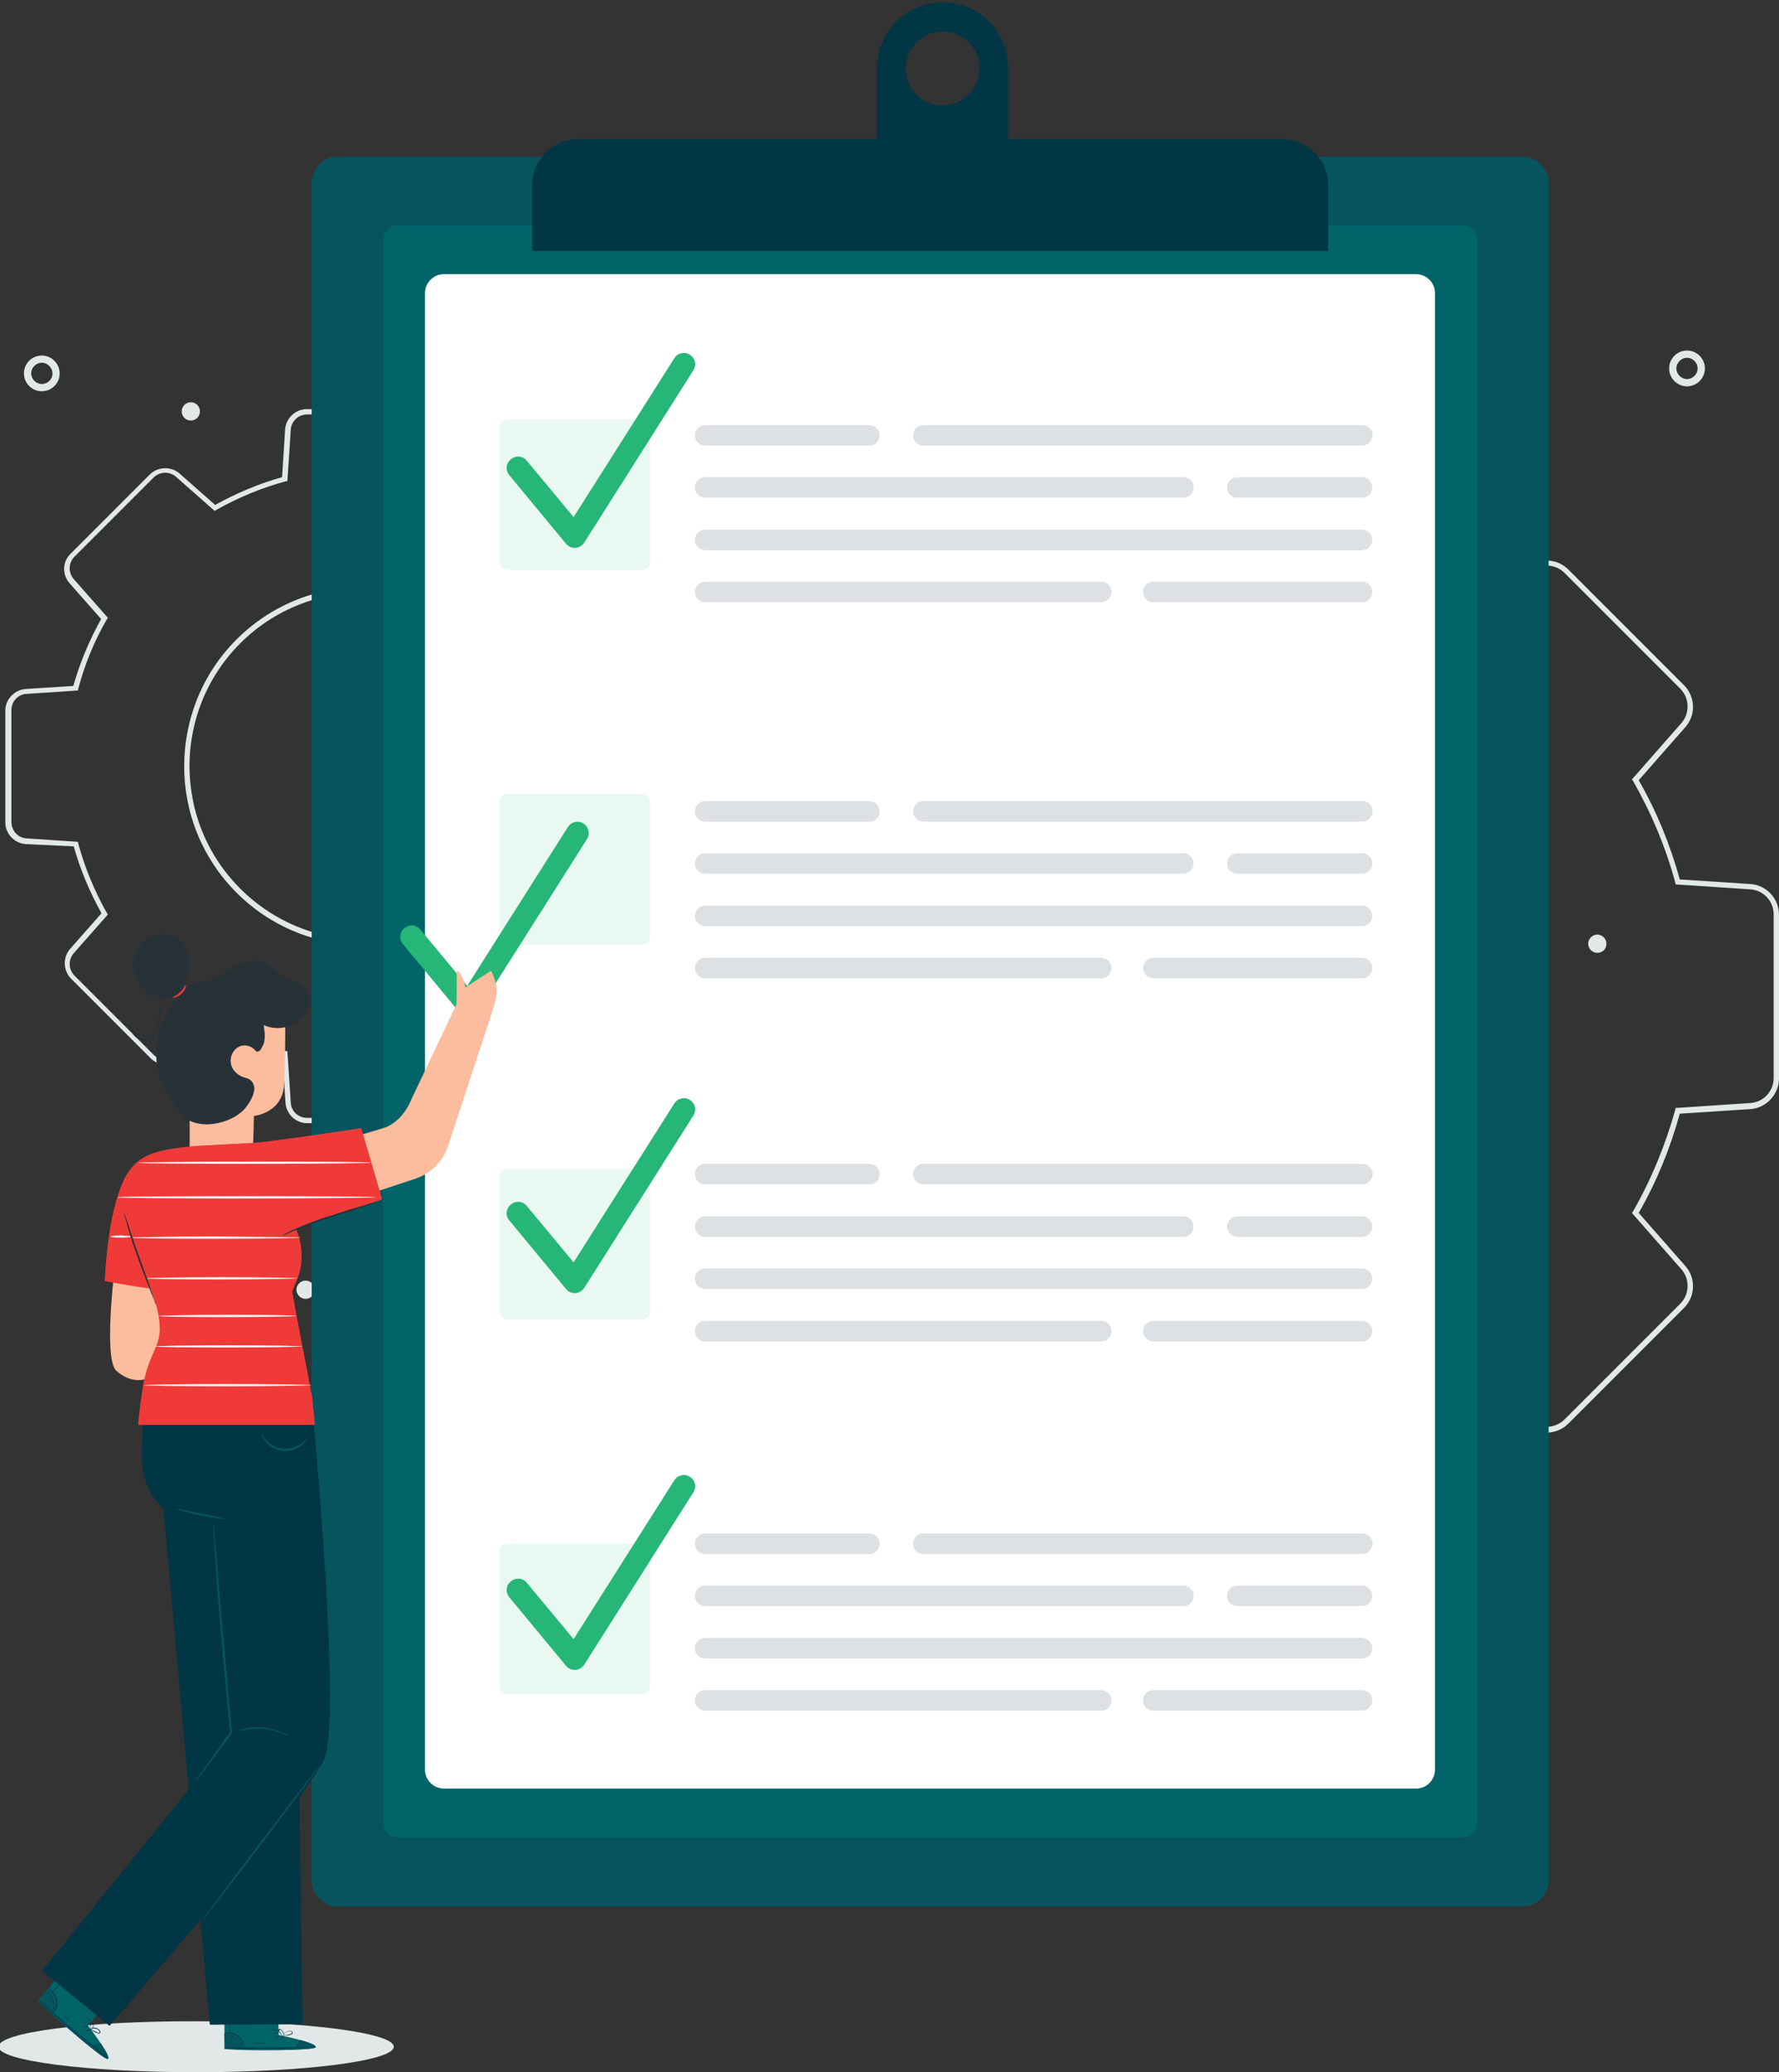 <?xml version="1.0" encoding="utf-8"?>
<!-- Generator: Adobe Illustrator 24.0.2, SVG Export Plug-In . SVG Version: 6.00 Build 0)  -->
<svg version="1.1" id="Layer_1" xmlns="http://www.w3.org/2000/svg" xmlns:xlink="http://www.w3.org/1999/xlink" x="0px" y="0px"
	 viewBox="0 0 468 545" style="enable-background:new 0 0 468 545;" xml:space="preserve">
<rect x="0" y="0" width="468" height="545" fill="#333333" stroke="none"/>
<style type="text/css">
	.st0{fill:#E2E7E8;}
	.st1{fill:#06545D;}
	.st2{fill:#006469;}
	.st3{fill:#FFFFFF;}
	.st4{fill:#013644;}
	.st5{opacity:0.3;}
	.st6{fill:#8D9CA0;}
	.st7{opacity:0.1;fill:#26B677;}
	.st8{fill:#26B677;}
	.st9{fill:#FBBD9D;}
	.st10{fill:#263238;}
	.st11{fill:#EF3A38;}
	.st12{fill:#E7515B;}
	.st13{fill:#455B64;}
	.st14{fill:#FAFBFB;}
</style>
<g>
	<g>
		<path class="st0" d="M-0.4,538.3c0,3.7,23.3,6.7,52,6.7c28.7,0,52-3,52-6.7c0-3.7-23.3-6.7-52-6.7C22.8,531.5-0.4,534.5-0.4,538.3
			z"/>
	</g>
	<g>
		<g>
			<g>
				<path class="st0" d="M360.3,132.3l1.2,18.6c9.1,2.5,17.9,6.1,26.1,10.8l14-12.3c3.2-2.8,8-2.6,11,0.4l30.4,30.4
					c3,3,3.2,7.8,0.4,11l-12.3,14c4.7,8.2,8.3,17,10.8,26.1l18.6,1.2c4.2,0.3,7.5,3.8,7.5,8.1v43c0,4.2-3.3,7.8-7.5,8.1l-18.6,1.2
					c-2.5,9.1-6.1,17.9-10.8,26.1l12.3,14c2.8,3.2,2.6,8-0.4,11l-30.4,30.4c-3,3-7.8,3.2-11,0.4l-14-12.3c-8.2,4.7-17,8.3-26.1,10.8
					l-1.2,18.6c-0.3,4.2-3.8,7.5-8.1,7.5h-43c-4.2,0-7.8-3.3-8.1-7.5l-1.2-18.6c-9.1-2.5-17.9-6.1-26.1-10.8l-14,12.3
					c-3.2,2.8-8,2.6-11-0.4L218.4,344c-3-3-3.2-7.8-0.4-11l12.3-14c-4.7-8.2-8.3-17-10.8-26.1l-18.6-1.2c-4.2-0.3-7.5-3.8-7.5-8.1
					v-43c0-4.2,3.3-7.8,7.5-8.1l18.6-1.2c2.5-9.1,6.1-17.9,10.8-26.1l-12.3-14c-2.8-3.2-2.6-8,0.4-11l30.4-30.4c3-3,7.8-3.2,11-0.4
					l14,12.3c8.2-4.7,17-8.3,26.1-10.8l1.2-18.6c0.3-4.2,3.8-7.5,8.1-7.5h43C356.5,124.7,360.1,128,360.3,132.3z M258.9,150.4
					c-2.6-2.3-6.6-2.2-9.1,0.3l-30.4,30.4c-2.5,2.5-2.6,6.5-0.3,9.1l13,14.8l-0.3,0.4c-4.8,8.4-8.5,17.4-11.1,26.7l-0.1,0.5
					l-19.6,1.3c-3.5,0.2-6.2,3.1-6.2,6.6v43c0,3.5,2.7,6.4,6.2,6.6l19.6,1.3l0.1,0.5c2.5,9.3,6.2,18.3,11.1,26.7l0.3,0.4l-13,14.8
					c-2.3,2.6-2.2,6.6,0.3,9.1l30.4,30.4c2.5,2.5,6.5,2.6,9.1,0.3l14.8-13l0.4,0.3c8.4,4.8,17.4,8.5,26.7,11.1l0.5,0.1l1.3,19.6
					c0.2,3.5,3.1,6.2,6.6,6.2h43c3.5,0,6.4-2.7,6.6-6.2l1.3-19.6l0.5-0.1c9.3-2.5,18.3-6.3,26.7-11.1l0.4-0.3l14.8,13
					c2.6,2.3,6.6,2.2,9.1-0.3l30.4-30.4c2.5-2.5,2.6-6.5,0.3-9.1l-13-14.8l0.3-0.4c4.8-8.4,8.5-17.4,11.1-26.7l0.1-0.5l19.6-1.3
					c3.5-0.2,6.2-3.1,6.2-6.6v-43c0-3.5-2.7-6.4-6.2-6.6l-19.6-1.3l-0.1-0.5c-2.5-9.3-6.3-18.3-11.1-26.7l-0.3-0.4l13-14.8
					c2.3-2.6,2.2-6.6-0.3-9.1l-30.4-30.4c-2.5-2.5-6.5-2.6-9.1-0.3l-14.8,13l-0.4-0.3c-8.4-4.8-17.4-8.5-26.7-11.1l-0.5-0.1
					l-1.3-19.6c-0.2-3.5-3.1-6.2-6.6-6.2h-43c-3.5,0-6.4,2.7-6.6,6.2l-1.3,19.6l-0.5,0.1c-9.3,2.5-18.3,6.2-26.7,11.1l-0.4,0.3
					L258.9,150.4z M337.7,193.9c32.3,3.2,58,29,61.2,61.2c2,20.7-5.1,40.9-19.7,55.5c-14.6,14.6-34.8,21.8-55.5,19.7
					c-32.3-3.2-58-29-61.2-61.2c-2-20.7,5.1-40.9,19.7-55.5c13-13,30.4-20.1,48.6-20.1C333.1,193.5,335.4,193.6,337.7,193.9z
					 M283.3,214.6c-14.3,14.3-21.3,34.1-19.3,54.4c3.1,31.6,28.4,56.8,60,60c20.2,2,40.1-5,54.4-19.3c14.3-14.3,21.3-34.1,19.3-54.4
					c-3.1-31.6-28.4-56.8-60-60l0.1-0.7l-0.1,0.7C317.4,193.3,297.5,200.3,283.3,214.6z"/>
			</g>
			<g>
				<path class="st0" d="M115.9,112.8l0.8,12.5c6.1,1.7,12,4.2,17.6,7.3l9.4-8.3c2.3-2,5.7-1.9,7.8,0.3l20.8,20.8
					c2.1,2.1,2.2,5.6,0.3,7.8l-8.3,9.4c3.1,5.6,5.6,11.5,7.3,17.6l12.5,0.8c3,0.2,5.4,2.7,5.4,5.7v29.4c0,3-2.4,5.5-5.4,5.7
					l-12.5,0.8c-1.7,6.1-4.2,12-7.3,17.6l8.3,9.4c2,2.3,1.9,5.7-0.3,7.8l-20.8,20.8c-2.1,2.1-5.6,2.2-7.8,0.3l-9.4-8.3
					c-5.6,3.1-11.5,5.6-17.6,7.3l-0.8,12.5c-0.2,3-2.7,5.4-5.7,5.4H80.8c-3,0-5.5-2.4-5.7-5.4l-0.8-12.5c-6.1-1.7-12-4.2-17.6-7.3
					l-9.4,8.3c-2.3,2-5.7,1.9-7.8-0.3l-20.8-20.8c-2.1-2.1-2.2-5.6-0.3-7.8l8.3-9.4c-3.1-5.6-5.6-11.5-7.3-17.6L6.8,222
					c-3-0.2-5.4-2.7-5.4-5.7v-29.4c0-3,2.4-5.5,5.4-5.7l12.5-0.8c1.7-6.1,4.2-12,7.3-17.6l-8.3-9.4c-2-2.3-1.9-5.7,0.3-7.8
					l20.8-20.8c2.1-2.1,5.6-2.2,7.8-0.3l9.4,8.3c5.6-3.1,11.5-5.6,17.6-7.3l0.8-12.5c0.2-3,2.7-5.4,5.7-5.4h29.4
					C113.2,107.5,115.7,109.8,115.9,112.8z M46.3,125.4c-1.7-1.5-4.3-1.4-5.9,0.2l-20.8,20.8c-1.6,1.6-1.7,4.2-0.2,5.9l9,10.2
					l-0.3,0.4c-3.3,5.7-5.8,11.8-7.5,18.2l-0.1,0.5l-13.5,0.9c-2.3,0.1-4,2-4,4.3v29.4c0,2.3,1.8,4.2,4,4.3l13.5,0.9l0.1,0.5
					c1.7,6.3,4.3,12.5,7.5,18.2l0.3,0.4l-9,10.2c-1.5,1.7-1.4,4.3,0.2,5.9l20.8,20.8c1.6,1.6,4.2,1.7,5.9,0.2l10.2-9l0.4,0.3
					c5.7,3.3,11.8,5.8,18.2,7.5l0.5,0.1l0.9,13.5c0.1,2.3,2,4,4.3,4h29.4c2.3,0,4.2-1.8,4.3-4l0.9-13.5l0.5-0.1
					c6.3-1.7,12.5-4.3,18.2-7.5l0.4-0.3l10.2,9c1.7,1.5,4.3,1.4,5.9-0.2l20.8-20.8c1.6-1.6,1.7-4.2,0.2-5.9l-9-10.2l0.3-0.4
					c3.3-5.7,5.8-11.8,7.5-18.2l0.1-0.5l13.5-0.9c2.3-0.1,4-2,4-4.3v-29.4c0-2.3-1.8-4.2-4-4.3l-13.5-0.9l-0.1-0.5
					c-1.7-6.3-4.3-12.5-7.5-18.2l-0.3-0.4l9-10.2c1.5-1.7,1.4-4.3-0.2-5.9l-20.8-20.8c-1.6-1.6-4.2-1.7-5.9-0.2l-10.2,9l-0.4-0.3
					c-5.7-3.3-11.8-5.8-18.2-7.5l-0.5-0.1l-0.9-13.5c-0.1-2.3-2-4-4.3-4H80.8c-2.3,0-4.2,1.8-4.3,4l-0.9,13.5l-0.5,0.1
					c-6.3,1.7-12.5,4.3-18.2,7.5l-0.4,0.3L46.3,125.4z M100.3,154.7l-0.1,0.7L100.3,154.7c22.2,2.2,39.8,19.9,42,42
					c1.4,14.2-3.5,28.1-13.5,38.1c-10,10-23.9,15-38.1,13.5c-22.2-2.2-39.8-19.9-42-42c-1.4-14.2,3.5-28.1,13.5-38.1
					c8.9-8.9,20.8-13.8,33.3-13.8C97.1,154.5,98.7,154.6,100.3,154.7z M127.8,233.8c9.7-9.7,14.5-23.2,13.1-36.9
					c-2.1-21.5-19.3-38.6-40.8-40.8c-13.8-1.4-27.2,3.4-36.9,13.1c-9.7,9.7-14.5,23.2-13.1,36.9c2.1,21.5,19.3,38.6,40.8,40.8
					c1.5,0.2,3.1,0.2,4.6,0.2C107.6,247.2,119.1,242.4,127.8,233.8z"/>
			</g>
		</g>
		<g>
			<path class="st0" d="M448.5,96.9c0,2.6-2.1,4.7-4.7,4.7c-2.6,0-4.7-2.1-4.7-4.7c0-2.6,2.1-4.7,4.7-4.7
				C446.4,92.2,448.5,94.3,448.5,96.9z M446.6,96.9c0-1.5-1.3-2.8-2.8-2.8s-2.8,1.3-2.8,2.8s1.3,2.8,2.8,2.8S446.6,98.4,446.6,96.9z
				"/>
		</g>
		<g>
			<path class="st0" d="M394.5,339.2c0,2.6-2.1,4.7-4.7,4.7c-2.6,0-4.7-2.1-4.7-4.7c0-2.6,2.1-4.7,4.7-4.7
				C392.4,334.5,394.5,336.6,394.5,339.2z M392.6,339.2c0-1.5-1.3-2.8-2.8-2.8c-1.5,0-2.8,1.3-2.8,2.8s1.3,2.8,2.8,2.8
				C391.4,342,392.6,340.7,392.6,339.2z"/>
		</g>
		<g>
			<path class="st0" d="M422.6,248.2c0-1.3-1.1-2.4-2.4-2.4c-1.3,0-2.4,1.1-2.4,2.4s1.1,2.4,2.4,2.4
				C421.6,250.6,422.6,249.6,422.6,248.2z"/>
		</g>
		<g>
			<circle class="st0" cx="50.2" cy="108.2" r="2.4"/>
		</g>
		<g>
			<circle class="st0" cx="80.4" cy="339.2" r="2.4"/>
		</g>
		<g>
			<path class="st0" d="M406.5,88.4c0-1.3-1.1-2.4-2.4-2.4c-1.3,0-2.4,1.1-2.4,2.4s1.1,2.4,2.4,2.4
				C405.4,90.9,406.5,89.8,406.5,88.4z"/>
		</g>
		<g>
			<path class="st0" d="M146.9,298.6c0,2.6-2.1,4.7-4.7,4.7c-2.6,0-4.7-2.1-4.7-4.7s2.1-4.7,4.7-4.7
				C144.8,294,146.9,296,146.9,298.6z M145,298.6c0-1.5-1.3-2.8-2.8-2.8c-1.5,0-2.8,1.3-2.8,2.8s1.3,2.8,2.8,2.8
				C143.8,301.4,145,300.2,145,298.6z"/>
		</g>
		<g>
			<path class="st0" d="M15.7,98.2c0,2.6-2.1,4.7-4.7,4.7s-4.7-2.1-4.7-4.7s2.1-4.7,4.7-4.7S15.7,95.7,15.7,98.2z M13.8,98.2
				c0-1.5-1.3-2.8-2.8-2.8s-2.8,1.3-2.8,2.8S9.5,101,11,101S13.8,99.8,13.8,98.2z"/>
		</g>
		<g>
			<path class="st0" d="M58.6,339.2c0,2.6-2.1,4.7-4.7,4.7c-2.6,0-4.7-2.1-4.7-4.7c0-2.6,2.1-4.7,4.7-4.7
				C56.5,334.5,58.6,336.6,58.6,339.2z M56.8,339.2c0-1.5-1.3-2.8-2.8-2.8s-2.8,1.3-2.8,2.8s1.3,2.8,2.8,2.8S56.8,340.7,56.8,339.2z
				"/>
		</g>
	</g>
	<g>
		<g>
			<g>
				<path class="st1" d="M400.5,501.4H88.9c-3.8,0-6.9-3.1-6.9-6.9V48.1c0-3.8,3.1-6.9,6.9-6.9h311.6c3.8,0,6.9,3.1,6.9,6.9v446.4
					C407.5,498.3,404.3,501.4,400.5,501.4z"/>
				<path id="XMLID_377_" class="st2" d="M384.6,483.3H104.8c-2.2,0-4-1.8-4-4V63.2c0-2.2,1.8-4,4-4h279.8c2.2,0,4,1.8,4,4v416.1
					C388.6,481.5,386.8,483.3,384.6,483.3z"/>
				<path class="st3" d="M372.6,470.4H116.8c-2.7,0-5-2.2-5-5V77.1c0-2.7,2.2-5,5-5h255.7c2.7,0,5,2.2,5,5v388.3
					C377.5,468.1,375.3,470.4,372.6,470.4z"/>
				<g>
					<g>
						<path id="XMLID_384_" class="st4" d="M248,0.6c-9.5,0-17.3,7.7-17.3,17.3V40h34.5c0,0,0-17.6,0-22.1
							C265.2,8.3,257.5,0.6,248,0.6z M248,27.7c-5.4,0-9.7-4.3-9.7-9.7s4.3-9.7,9.7-9.7c5.4,0,9.7,4.3,9.7,9.7S253.3,27.7,248,27.7z
							"/>
					</g>
					<path id="XMLID_376_" class="st4" d="M349.4,48.7V66H140V48.7c0-6.7,5.4-12.1,12.1-12.1h185.1C344,36.6,349.4,42,349.4,48.7z"
						/>
				</g>
				<g>
					<g class="st5">
						<g id="XMLID_367_">
							<g id="XMLID_374_">
								<path class="st6" d="M228.7,117.2h-43.2c-1.5,0-2.7-1.2-2.7-2.7c0-1.5,1.2-2.7,2.7-2.7h43.2c1.5,0,2.7,1.2,2.7,2.7
									C231.4,116,230.2,117.2,228.7,117.2z"/>
							</g>
							<g id="XMLID_373_">
								<path class="st6" d="M358.3,130.9h-32.8c-1.5,0-2.7-1.2-2.7-2.7c0-1.5,1.2-2.7,2.7-2.7h32.8c1.5,0,2.7,1.2,2.7,2.7
									C361,129.7,359.8,130.9,358.3,130.9z"/>
							</g>
							<g id="XMLID_372_">
								<path class="st6" d="M311.3,130.9H185.5c-1.5,0-2.7-1.2-2.7-2.7c0-1.5,1.2-2.7,2.7-2.7h125.8c1.5,0,2.7,1.2,2.7,2.7
									C314,129.7,312.8,130.9,311.3,130.9z"/>
							</g>
							<g id="XMLID_371_">
								<path class="st6" d="M358.3,144.7H185.5c-1.5,0-2.7-1.2-2.7-2.7c0-1.5,1.2-2.7,2.7-2.7h172.8c1.5,0,2.7,1.2,2.7,2.7
									C361,143.5,359.8,144.7,358.3,144.7z"/>
							</g>
							<g id="XMLID_370_">
								<path class="st6" d="M358.3,158.4h-54.9c-1.5,0-2.7-1.2-2.7-2.7c0-1.5,1.2-2.7,2.7-2.7h54.9c1.5,0,2.7,1.2,2.7,2.7
									C361,157.2,359.8,158.4,358.3,158.4z"/>
							</g>
							<g id="XMLID_369_">
								<path class="st6" d="M289.7,158.4H185.5c-1.5,0-2.7-1.2-2.7-2.7c0-1.5,1.2-2.7,2.7-2.7h104.2c1.5,0,2.7,1.2,2.7,2.7
									C292.4,157.2,291.2,158.4,289.7,158.4z"/>
							</g>
							<g id="XMLID_368_">
								<path class="st6" d="M358.3,117.2H242.9c-1.5,0-2.7-1.2-2.7-2.7c0-1.5,1.2-2.7,2.7-2.7h115.5c1.5,0,2.7,1.2,2.7,2.7
									C361,116,359.8,117.2,358.3,117.2z"/>
							</g>
						</g>
						<g id="XMLID_358_">
							<g id="XMLID_365_">
								<path class="st6" d="M228.7,216.1h-43.2c-1.5,0-2.7-1.2-2.7-2.7c0-1.5,1.2-2.7,2.7-2.7h43.2c1.5,0,2.7,1.2,2.7,2.7
									C231.4,214.9,230.2,216.1,228.7,216.1z"/>
							</g>
							<g id="XMLID_364_">
								<path class="st6" d="M358.3,229.8h-32.8c-1.5,0-2.7-1.2-2.7-2.7c0-1.5,1.2-2.7,2.7-2.7h32.8c1.5,0,2.7,1.2,2.7,2.7
									C361,228.6,359.8,229.8,358.3,229.8z"/>
							</g>
							<g id="XMLID_363_">
								<path class="st6" d="M311.3,229.8H185.5c-1.5,0-2.7-1.2-2.7-2.7c0-1.5,1.2-2.7,2.7-2.7h125.8c1.5,0,2.7,1.2,2.7,2.7
									C314,228.6,312.8,229.8,311.3,229.8z"/>
							</g>
							<g id="XMLID_362_">
								<path class="st6" d="M358.3,243.6H185.5c-1.5,0-2.7-1.2-2.7-2.7c0-1.5,1.2-2.7,2.7-2.7h172.8c1.5,0,2.7,1.2,2.7,2.7
									C361,242.4,359.8,243.6,358.3,243.6z"/>
							</g>
							<g id="XMLID_361_">
								<path class="st6" d="M358.3,257.3h-54.9c-1.5,0-2.7-1.2-2.7-2.7s1.2-2.7,2.7-2.7h54.9c1.5,0,2.7,1.2,2.7,2.7
									S359.8,257.3,358.3,257.3z"/>
							</g>
							<g id="XMLID_360_">
								<path class="st6" d="M289.7,257.3H185.5c-1.5,0-2.7-1.2-2.7-2.7s1.2-2.7,2.7-2.7h104.2c1.5,0,2.7,1.2,2.7,2.7
									S291.2,257.3,289.7,257.3z"/>
							</g>
							<g id="XMLID_359_">
								<path class="st6" d="M358.3,216.1H242.9c-1.5,0-2.7-1.2-2.7-2.7c0-1.5,1.2-2.7,2.7-2.7h115.5c1.5,0,2.7,1.2,2.7,2.7
									C361,214.9,359.8,216.1,358.3,216.1z"/>
							</g>
						</g>
						<g id="XMLID_349_">
							<g id="XMLID_356_">
								<path class="st6" d="M228.7,311.5h-43.2c-1.5,0-2.7-1.2-2.7-2.7c0-1.5,1.2-2.7,2.7-2.7h43.2c1.5,0,2.7,1.2,2.7,2.7
									C231.4,310.3,230.2,311.5,228.7,311.5z"/>
							</g>
							<g id="XMLID_355_">
								<path class="st6" d="M358.3,325.3h-32.8c-1.5,0-2.7-1.2-2.7-2.7s1.2-2.7,2.7-2.7h32.8c1.5,0,2.7,1.2,2.7,2.7
									S359.8,325.3,358.3,325.3z"/>
							</g>
							<g id="XMLID_354_">
								<path class="st6" d="M311.3,325.3H185.5c-1.5,0-2.7-1.2-2.7-2.7s1.2-2.7,2.7-2.7h125.8c1.5,0,2.7,1.2,2.7,2.7
									S312.8,325.3,311.3,325.3z"/>
							</g>
							<g id="XMLID_353_">
								<path class="st6" d="M358.3,339H185.5c-1.5,0-2.7-1.2-2.7-2.7c0-1.5,1.2-2.7,2.7-2.7h172.8c1.5,0,2.7,1.2,2.7,2.7
									C361,337.8,359.8,339,358.3,339z"/>
							</g>
							<g id="XMLID_352_">
								<path class="st6" d="M358.3,352.8h-54.9c-1.5,0-2.7-1.2-2.7-2.7c0-1.5,1.2-2.7,2.7-2.7h54.9c1.5,0,2.7,1.2,2.7,2.7
									C361,351.6,359.8,352.8,358.3,352.8z"/>
							</g>
							<g id="XMLID_351_">
								<path class="st6" d="M289.7,352.8H185.5c-1.5,0-2.7-1.2-2.7-2.7c0-1.5,1.2-2.7,2.7-2.7h104.2c1.5,0,2.7,1.2,2.7,2.7
									C292.4,351.6,291.2,352.8,289.7,352.8z"/>
							</g>
							<g id="XMLID_350_">
								<path class="st6" d="M358.3,311.5H242.9c-1.5,0-2.7-1.2-2.7-2.7c0-1.5,1.2-2.7,2.7-2.7h115.5c1.5,0,2.7,1.2,2.7,2.7
									C361,310.3,359.8,311.5,358.3,311.5z"/>
							</g>
						</g>
						<g id="XMLID_212_">
							<g id="XMLID_347_">
								<path class="st6" d="M228.7,408.7h-43.2c-1.5,0-2.7-1.2-2.7-2.7c0-1.5,1.2-2.7,2.7-2.7h43.2c1.5,0,2.7,1.2,2.7,2.7
									C231.4,407.5,230.2,408.7,228.7,408.7z"/>
							</g>
							<g id="XMLID_346_">
								<path class="st6" d="M358.3,422.4h-32.8c-1.5,0-2.7-1.2-2.7-2.7c0-1.5,1.2-2.7,2.7-2.7h32.8c1.5,0,2.7,1.2,2.7,2.7
									C361,421.2,359.8,422.4,358.3,422.4z"/>
							</g>
							<g id="XMLID_345_">
								<path class="st6" d="M311.3,422.4H185.5c-1.5,0-2.7-1.2-2.7-2.7c0-1.5,1.2-2.7,2.7-2.7h125.8c1.5,0,2.7,1.2,2.7,2.7
									C314,421.2,312.8,422.4,311.3,422.4z"/>
							</g>
							<g id="XMLID_344_">
								<path class="st6" d="M358.3,436.2H185.5c-1.5,0-2.7-1.2-2.7-2.7c0-1.5,1.2-2.7,2.7-2.7h172.8c1.5,0,2.7,1.2,2.7,2.7
									C361,435,359.8,436.2,358.3,436.2z"/>
							</g>
							<g id="XMLID_343_">
								<path class="st6" d="M358.3,449.9h-54.9c-1.5,0-2.7-1.2-2.7-2.7c0-1.5,1.2-2.7,2.7-2.7h54.9c1.5,0,2.7,1.2,2.7,2.7
									C361,448.7,359.8,449.9,358.3,449.9z"/>
							</g>
							<g id="XMLID_342_">
								<path class="st6" d="M289.7,449.9H185.5c-1.5,0-2.7-1.2-2.7-2.7c0-1.5,1.2-2.7,2.7-2.7h104.2c1.5,0,2.7,1.2,2.7,2.7
									C292.4,448.7,291.2,449.9,289.7,449.9z"/>
							</g>
							<g id="XMLID_341_">
								<path class="st6" d="M358.3,408.7H242.9c-1.5,0-2.7-1.2-2.7-2.7c0-1.5,1.2-2.7,2.7-2.7h115.5c1.5,0,2.7,1.2,2.7,2.7
									C361,407.5,359.8,408.7,358.3,408.7z"/>
							</g>
						</g>
					</g>
					<g id="XMLID_206_">
						<path id="XMLID_306_" class="st7" d="M168.9,149.9h-35.4c-1.2,0-2.1-0.9-2.1-2.1v-35.4c0-1.2,0.9-2.1,2.1-2.1h35.4
							c1.2,0,2.1,0.9,2.1,2.1v35.4C171,148.9,170,149.9,168.9,149.9z"/>
						<path id="XMLID_211_" class="st7" d="M168.9,248.4h-35.4c-1.2,0-2.1-0.9-2.1-2.1V211c0-1.2,0.9-2.1,2.1-2.1h35.4
							c1.2,0,2.1,0.9,2.1,2.1v35.4C171,247.5,170,248.4,168.9,248.4z"/>
						<path id="XMLID_210_" class="st7" d="M168.9,347h-35.4c-1.2,0-2.1-0.9-2.1-2.1v-35.4c0-1.2,0.9-2.1,2.1-2.1h35.4
							c1.2,0,2.1,0.9,2.1,2.1v35.4C171,346.1,170,347,168.9,347z"/>
						<path id="XMLID_209_" class="st7" d="M168.9,445.6h-35.4c-1.2,0-2.1-0.9-2.1-2.1v-35.4c0-1.2,0.9-2.1,2.1-2.1h35.4
							c1.2,0,2.1,0.9,2.1,2.1v35.4C171,444.7,170,445.6,168.9,445.6z"/>
						<g id="XMLID_297_">
							<path class="st8" d="M151.2,144.1c-0.9,0-1.7-0.4-2.3-1.1L134,125c-1.1-1.3-0.9-3.2,0.4-4.2c1.3-1.1,3.2-0.9,4.2,0.4
								l12.3,14.8l26.5-41.8c0.9-1.4,2.7-1.8,4.1-0.9c1.4,0.9,1.8,2.7,0.9,4.1l-28.7,45.3c-0.5,0.8-1.4,1.3-2.3,1.4
								C151.3,144.1,151.3,144.1,151.2,144.1z"/>
						</g>
						<g id="XMLID_207_">
							<path class="st8" d="M151.2,340.1c-0.9,0-1.7-0.4-2.3-1.1L134,321c-1.1-1.3-0.9-3.2,0.4-4.2c1.3-1.1,3.2-0.9,4.2,0.4
								l12.3,14.8l26.5-41.8c0.9-1.4,2.7-1.8,4.1-0.9c1.4,0.9,1.8,2.7,0.9,4.1l-28.7,45.3c-0.5,0.8-1.4,1.3-2.3,1.4
								C151.3,340.1,151.3,340.1,151.2,340.1z"/>
						</g>
						<g id="XMLID_2_">
							<path class="st8" d="M151.2,439.2c-0.9,0-1.7-0.4-2.3-1.1l-14.9-18c-1.1-1.3-0.9-3.2,0.4-4.2c1.3-1.1,3.2-0.9,4.2,0.4
								l12.3,14.8l26.5-41.8c0.9-1.4,2.7-1.8,4.1-0.9c1.4,0.9,1.8,2.7,0.9,4.1l-28.7,45.3c-0.5,0.8-1.4,1.3-2.3,1.4
								C151.3,439.2,151.3,439.2,151.2,439.2z"/>
						</g>
					</g>
				</g>
			</g>
		</g>
		<g>
			<g>
				<g>
					<g>
						<g>
							<g>
								<g>
									<g>
										<path class="st9" d="M56.9,311.7L56.9,311.7c5,0.4,9.4-3.5,9.6-8.5c0.2-4.8,0.3-9.7,0.3-9.7s7.3-0.7,7.9-7.9
											c0.5-7.3,0.3-24,0.3-24l0,0c-8.2-4.1-18-3.5-25.6,1.6l0.5,25.5v13.7C49.9,307,52.3,311.3,56.9,311.7z"/>
									</g>
								</g>
							</g>
						</g>
					</g>
				</g>
				<g>
					<path class="st10" d="M67.5,276.6c-1.3-1.6-3.3-2.2-5-1.1c-1.7,1.1-2.3,3.5-1.4,5.3c0.6,1.3,2.1,2.4,3.6,2.7
						c1.4,0.3,2.3,1.6,2.2,3c-0.2,1.8-1.2,3.5-2.5,5.1c-2.1,2.3-5.3,3.6-8.4,4c-3.1,0.4-6.6-0.3-8.4-2.8c-1.3-1.8-1.4-4.3-1.5-6.5
						c-0.1-5.4-0.2-10.7-0.3-16.1c0-1.9-0.1-3.9,0.4-5.8c0.4-1.9,1.4-3.7,3-4.8c1.8-1.2,4-1.3,6-1.9c2.5-0.8,4.6-2.5,7-3.7
						c2.4-1.2,5.2-1.9,7.6-0.7c1.7,0.9,2.8,2.5,4.5,3.5c2.3,1.3,5.5,1,6.7,4.5c0.4,1.2,0.4,2.5,0,3.7c-1.6,4.7-7.4,6.6-11.6,4.6
						c-0.1,0.8,0.7,2.6-0.1,5.1C68.8,275.4,68.7,276.6,67.5,276.6"/>
				</g>
				<g>
					<path class="st10" d="M47.4,261.7c1-2.3,2.1-4.7,2.3-7.3c0.3-2.5-0.4-5.3-2.3-7c-1.3-1.2-3.1-1.7-4.8-1.7
						c-3.3,0.1-6.4,2.6-7.3,5.8c-0.9,3.2,0.3,6.9,2.9,8.9c2.6,2.1,6.3,2.5,9.4,1.2"/>
				</g>
				<g>
					<g>
						<path class="st11" d="M48.9,259c0.1,0,0,1.3-1.1,2.3c-1.1,1.1-2.4,1.2-2.4,1c0-0.1,1.1-0.4,2-1.4
							C48.4,260.1,48.7,259,48.9,259z"/>
					</g>
				</g>
				<g>
					<g>
						<path class="st10" d="M46.5,260.8c0,0-0.6,0.7-2,1.4c-0.7,0.4-1.5,0.7-2.6,0.7c-1,0-2.3-0.3-3-1.4c-0.7-1-0.8-2.3-0.5-3.3
							c0.2-1,0.8-1.8,1.2-2.4c1-1.2,1.7-1.8,1.7-1.7c0.1,0.1-0.6,0.7-1.4,1.9c-0.4,0.6-0.9,1.4-1.1,2.3c-0.2,0.9-0.1,2,0.5,2.9
							c0.6,0.9,1.7,1.2,2.6,1.2c0.9,0,1.8-0.3,2.4-0.6C45.7,261.3,46.4,260.7,46.5,260.8z"/>
					</g>
				</g>
				<g>
					<g>
						<path class="st10" d="M34.1,269c0,0,0.2,0.3,0.4,0.8c0.2,0.5,0.5,1.3,1.1,2.1c0.6,0.7,1.6,1.5,2.8,1.3
							c1.2-0.2,2.3-1.4,2.7-2.8c0.5-1.4,0.5-2.9,0.7-4.2c0.2-1.3,0.7-2.5,1.4-3.3c0.7-0.8,1.5-1.1,2.1-1.2c0.6-0.1,0.9,0.1,0.9,0.1
							c0,0-0.3,0-0.9,0.1c-0.5,0.1-1.3,0.5-1.9,1.2c-0.6,0.7-1,1.9-1.2,3.2c-0.2,1.3-0.2,2.8-0.7,4.3c-0.5,1.5-1.7,2.8-3.1,3.1
							c-0.7,0.1-1.4-0.1-2-0.4c-0.5-0.3-1-0.8-1.3-1.2c-0.6-0.9-0.8-1.7-1-2.2C34.1,269.3,34.1,269,34.1,269z"/>
					</g>
				</g>
			</g>
			<g>
				<path class="st9" d="M30.6,330c0,0-3.7,27.1,0,30.5c3.7,3.4,7.3,2.3,7.3,2.3l7-5.9l1.4-26.9H30.6z"/>
			</g>
			<g>
				<g id="XMLID_1_">
					<path class="st8" d="M123.2,267.4c-0.9,0-1.7-0.4-2.3-1.1l-14.9-18c-1.1-1.3-0.9-3.2,0.4-4.2c1.3-1.1,3.2-0.9,4.2,0.4
						l12.3,14.8l26.5-41.8c0.9-1.4,2.7-1.8,4.1-0.9c1.4,0.9,1.8,2.7,0.9,4.1L125.7,266c-0.5,0.8-1.4,1.3-2.3,1.4
						C123.3,267.4,123.2,267.4,123.2,267.4z"/>
				</g>
				<g>
					<path class="st9" d="M129.2,255.3l-6.8,4.4c-0.3-2.7-2.4-5.4-2.3-4c0.1,1.4,0,8.4,0,8.4L108,289.6c-1.7,4.1-5,6.6-7.5,7.2
						l-11.4,3.4l4.4,15l15.8-5.2c4.1-1.4,7.3-4.6,8.6-8.7l10.9-33.1c0,0,1.3-3.8,1.8-6.5C131.1,258.9,129.2,255.3,129.2,255.3z"/>
				</g>
			</g>
			<g>
				<g>
					<g>
						<g>
							<g>
								<g>
									<path class="st2" d="M73.3,535.2l-0.2-7.6L59,527.8l0.1,11.1l0.9,0c3.9,0.2,20,0.5,22.6-0.3
										C85.5,537.7,73.3,535.2,73.3,535.2z"/>
								</g>
							</g>
						</g>
						<g>
							<g>
								<g>
									<path class="st1" d="M64.2,538.7c-0.2-1.2-0.9-2.3-1.9-3c-1-0.7-2.1-1.1-3.3-1l0.1,4L64.2,538.7z"/>
								</g>
							</g>
						</g>
					</g>
					<g>
						<g>
							<g>
								<path class="st1" d="M79.3,536.6c0,0,4.3,1.2,3.7,1.9c-0.5,0.7-16.8,1-23.9,0.4l0-0.3l18.9-0.1
									C78,538.5,78.4,536.7,79.3,536.6z"/>
							</g>
						</g>
					</g>
					<g>
						<g>
							<g>
								<g>
									<path class="st4" d="M58.9,538.6c0,0,0.1,0,0.2,0c0.2,0,0.4,0,0.7,0c0.7,0,1.6,0,2.6,0.1c2.2,0,5.2,0.1,8.5,0
										c3.3,0,6.4-0.2,8.5-0.3c1-0.1,1.9-0.1,2.6-0.1c0.3,0,0.5,0,0.7-0.1c0.2,0,0.2,0,0.2,0c0,0-0.1,0-0.2,0c-0.2,0-0.4,0-0.7,0
										c-0.7,0-1.6,0.1-2.6,0.1c-2.2,0.1-5.2,0.2-8.5,0.2c-3.3,0-6.3,0-8.5,0c-1,0-1.9,0-2.6,0c-0.3,0-0.5,0-0.7,0
										C59,538.6,58.9,538.6,58.9,538.6z"/>
								</g>
							</g>
						</g>
					</g>
					<g>
						<g>
							<g>
								<g>
									<path class="st4" d="M78,538.7c0.1,0,0.1-0.6,0.5-1.2c0.4-0.6,0.9-1,0.9-1c0,0-0.6,0.2-1,0.9C78,538.1,78,538.7,78,538.7z"
										/>
								</g>
							</g>
						</g>
					</g>
					<g>
						<g>
							<g>
								<g>
									<path class="st4" d="M73.8,536.6c0,0,0.2-0.2,0.4-0.6c0.2-0.3,0.3-0.6,0.3-0.6c0,0-0.2,0.2-0.4,0.6
										C73.9,536.3,73.8,536.6,73.8,536.6z"/>
								</g>
							</g>
						</g>
					</g>
					<g>
						<g>
							<g>
								<g>
									<path class="st4" d="M72.7,536.1c0,0,0.3-0.1,0.5-0.3c0.2-0.2,0.4-0.4,0.4-0.5c0,0-0.3,0.1-0.5,0.3
										C72.8,535.8,72.6,536,72.7,536.1z"/>
								</g>
							</g>
						</g>
					</g>
					<g>
						<g>
							<g>
								<g>
									<path class="st4" d="M71.9,534.7c0,0,0.3,0.1,0.7,0.1c0.4,0,0.7,0,0.7-0.1c0,0-0.3-0.1-0.7-0.1
										C72.2,534.6,71.9,534.7,71.9,534.7z"/>
								</g>
							</g>
						</g>
					</g>
					<g>
						<g>
							<g>
								<g>
									<path class="st4" d="M71.6,533.8c0,0,0.3,0.2,0.8,0.2c0.5,0,0.9-0.1,0.9-0.1c0,0-0.4,0-0.8,0
										C72,533.8,71.7,533.7,71.6,533.8z"/>
								</g>
							</g>
						</g>
					</g>
					<g>
						<g>
							<g>
								<g>
									<path class="st4" d="M74.3,535.4c0,0,0.4,0.1,0.9,0c0.3,0,0.6-0.1,1-0.2c0.2-0.1,0.4-0.1,0.6-0.2c0.1-0.1,0.2-0.1,0.2-0.3
										c0-0.1,0-0.3-0.1-0.4c-0.9-0.4-1.7,0.1-2.1,0.5c-0.2,0.2-0.3,0.5-0.3,0.6c0,0.2,0,0.2,0,0.2c0,0,0.1-0.4,0.4-0.8
										c0.2-0.2,0.4-0.4,0.8-0.5c0.3-0.1,0.8-0.1,1.1,0.1c0.1,0.1,0.1,0.3-0.1,0.4c-0.1,0.1-0.3,0.2-0.5,0.2
										c-0.3,0.1-0.7,0.2-0.9,0.3C74.6,535.4,74.3,535.4,74.3,535.4z"/>
								</g>
							</g>
						</g>
					</g>
					<g>
						<g>
							<g>
								<g>
									<path class="st4" d="M74.5,535.4c0,0,0.1-0.2,0.1-0.6c0-0.2-0.1-0.4-0.3-0.7c-0.2-0.2-0.4-0.5-0.8-0.5
										c-0.2,0-0.3,0.3-0.3,0.4c0,0.2,0.1,0.3,0.2,0.4c0.1,0.2,0.3,0.4,0.4,0.5C74.2,535.3,74.4,535.4,74.5,535.4
										c-0.1,0-0.3-0.2-0.5-0.5c-0.1-0.1-0.3-0.3-0.4-0.5c-0.1-0.2-0.2-0.5,0-0.6c0.2,0,0.5,0.2,0.6,0.4c0.1,0.2,0.2,0.4,0.3,0.6
										C74.6,535.2,74.5,535.4,74.5,535.4z"/>
								</g>
							</g>
						</g>
					</g>
					<g>
						<g>
							<g>
								<g>
									<path class="st4" d="M59.1,534.7c0,0,0.4,0,1.1,0c0.6,0.1,1.5,0.3,2.3,0.9c0.8,0.6,1.2,1.4,1.5,2c0.2,0.6,0.3,1,0.3,1
										c0,0,0-0.1,0-0.3c0-0.2-0.1-0.4-0.2-0.8c-0.2-0.6-0.7-1.5-1.5-2.1c-0.8-0.6-1.7-0.9-2.4-0.9c-0.3,0-0.6,0-0.8,0
										C59.2,534.7,59.1,534.7,59.1,534.7z"/>
								</g>
							</g>
						</g>
					</g>
					<g>
						<g>
							<g>
								<g>
									<path class="st4" d="M60.5,528.8c0,0-0.1,1.3-0.1,2.9c0,1.6,0,2.9,0.1,2.9c0,0,0.1-1.3,0.1-2.9
										C60.6,530.1,60.5,528.8,60.5,528.8z"/>
								</g>
							</g>
						</g>
					</g>
					<g>
						<g>
							<g>
								<g>
									<path class="st4" d="M66,537.3c0,0,0.9,0.2,2.1,0.2c1.2,0,2.1-0.2,2.1-0.2c0,0-0.9,0-2.1,0C66.9,537.3,66,537.3,66,537.3z"
										/>
								</g>
							</g>
						</g>
					</g>
					<g>
						<g>
							<g>
								<g>
									<path class="st4" d="M63.2,537.4c0,0,0.1,0.2,0.2,0.4c0.1,0.2,0.2,0.4,0.2,0.4c0,0,0.1-0.2,0-0.5
										C63.4,537.5,63.2,537.3,63.2,537.4z"/>
								</g>
							</g>
						</g>
					</g>
					<g>
						<g>
							<g>
								<g>
									<path class="st4" d="M62.1,536.1c0,0,0.1,0.2,0.2,0.3c0.1,0.1,0.3,0.2,0.3,0.2c0,0-0.1-0.2-0.2-0.3
										C62.3,536.1,62.2,536,62.1,536.1z"/>
								</g>
							</g>
						</g>
					</g>
					<g>
						<g>
							<g>
								<g>
									<path class="st4" d="M60.6,535.5c0,0,0.2,0,0.4,0.1c0.2,0.1,0.4,0.2,0.4,0.1c0,0-0.1-0.2-0.3-0.3
										C60.8,535.4,60.6,535.5,60.6,535.5z"/>
								</g>
							</g>
						</g>
					</g>
					<g>
						<g>
							<g>
								<g>
									<path class="st4" d="M59.6,535.2c0,0,0.1,0.1,0.2,0.2c0.1,0,0.2,0,0.2,0c0,0-0.1-0.1-0.2-0.2
										C59.7,535.2,59.6,535.2,59.6,535.2z"/>
								</g>
							</g>
						</g>
					</g>
				</g>
			</g>
			<g>
				<g>
					<g>
						<g>
							<g>
								<g>
									<path class="st2" d="M23.2,532.8l4.8-5.9l-10.9-9.1l-7.1,8.5l0.6,0.6c2.9,2.7,14.8,13.4,17.3,14.5
										C30.7,542.6,23.2,532.8,23.2,532.8z"/>
								</g>
							</g>
						</g>
						<g>
							<g>
								<g>
									<path class="st1" d="M13.9,529.5c0.6-1,0.8-2.3,0.5-3.5c-0.3-1.2-0.9-2.2-1.9-2.9l-2.5,3.1L13.9,529.5z"/>
								</g>
							</g>
						</g>
					</g>
					<g>
						<g>
							<g>
								<path class="st1" d="M26.7,537.7c0,0,2.5,3.6,1.6,3.8c-0.9,0.2-13.3-10.2-18.4-15.3l0.2-0.2l14.4,12.3
									C24.6,538.3,26.1,537.2,26.7,537.7z"/>
							</g>
						</g>
					</g>
					<g>
						<g>
							<g>
								<g>
									<path class="st4" d="M10,525.9c0,0,0.1,0.1,0.2,0.2c0.2,0.1,0.3,0.3,0.5,0.5c0.5,0.5,1.2,1.1,1.9,1.7
										c1.6,1.5,3.9,3.4,6.5,5.6c2.6,2.1,4.9,4,6.6,5.4c0.8,0.6,1.5,1.1,2.1,1.6c0.2,0.2,0.4,0.3,0.6,0.4c0.1,0.1,0.2,0.1,0.2,0.1
										c0,0-0.1-0.1-0.2-0.2c-0.2-0.1-0.3-0.3-0.5-0.4c-0.5-0.4-1.2-1-2-1.6c-1.7-1.4-4-3.3-6.6-5.4c-2.6-2.1-4.8-4.1-6.5-5.5
										c-0.8-0.7-1.4-1.2-1.9-1.7c-0.2-0.2-0.4-0.3-0.5-0.5C10,526,10,525.9,10,525.9z"/>
								</g>
							</g>
						</g>
					</g>
					<g>
						<g>
							<g>
								<g>
									<path class="st4" d="M24.4,538.5c0,0,0.5-0.4,1.2-0.6c0.7-0.2,1.3-0.1,1.3-0.2c0,0-0.6-0.2-1.4,0
										C24.8,537.9,24.4,538.5,24.4,538.5z"/>
								</g>
							</g>
						</g>
					</g>
					<g>
						<g>
							<g>
								<g>
									<path class="st4" d="M22.6,534.2c0,0,0.3,0,0.7-0.1c0.4-0.1,0.7-0.3,0.6-0.3c0,0-0.3,0-0.7,0.1
										C22.8,534,22.6,534.1,22.6,534.2z"/>
								</g>
							</g>
						</g>
					</g>
					<g>
						<g>
							<g>
								<g>
									<path class="st4" d="M22.1,533c0,0,0.3,0.1,0.6,0.1c0.3,0,0.6-0.1,0.6-0.1c0,0-0.3-0.1-0.6-0.1
										C22.3,532.9,22.1,532.9,22.1,533z"/>
								</g>
							</g>
						</g>
					</g>
					<g>
						<g>
							<g>
								<g>
									<path class="st4" d="M22.4,531.5c0,0,0.2,0.3,0.5,0.5c0.3,0.3,0.6,0.5,0.6,0.4c0,0-0.2-0.3-0.5-0.5
										C22.7,531.6,22.4,531.4,22.4,531.5z"/>
								</g>
							</g>
						</g>
					</g>
					<g>
						<g>
							<g>
								<g>
									<path class="st4" d="M22.8,530.6c0,0,0.1,0.4,0.5,0.7c0.3,0.3,0.7,0.5,0.7,0.5c0,0-0.3-0.3-0.6-0.6
										C23.1,530.9,22.8,530.6,22.8,530.6z"/>
								</g>
							</g>
						</g>
					</g>
					<g>
						<g>
							<g>
								<g>
									<path class="st4" d="M23.7,533.5c0,0,0.2,0.3,0.7,0.6c0.2,0.2,0.5,0.3,0.9,0.5c0.2,0.1,0.4,0.1,0.6,0.2
										c0.1,0,0.2,0,0.4-0.1c0.1-0.1,0.2-0.2,0.1-0.4c-0.4-0.9-1.4-1.1-1.9-1c-0.3,0.1-0.5,0.2-0.6,0.3c-0.1,0.1-0.2,0.2-0.2,0.2
										c0,0,0.3-0.2,0.8-0.3c0.3,0,0.6,0,0.9,0.1c0.3,0.1,0.7,0.4,0.8,0.8c0,0.2-0.1,0.3-0.3,0.2c-0.2,0-0.4-0.1-0.5-0.2
										c-0.3-0.1-0.6-0.3-0.9-0.4C24,533.7,23.8,533.5,23.7,533.5z"/>
								</g>
							</g>
						</g>
					</g>
					<g>
						<g>
							<g>
								<g>
									<path class="st4" d="M23.9,533.7c0,0,0.3-0.1,0.5-0.4c0.1-0.2,0.2-0.4,0.2-0.7c0-0.3,0-0.6-0.3-0.8c-0.2-0.1-0.4,0-0.5,0.1
										c-0.1,0.1-0.1,0.3-0.1,0.4c0,0.3,0,0.5,0,0.7C23.7,533.4,23.8,533.7,23.9,533.7c0-0.1-0.1-0.3-0.1-0.7c0-0.2,0-0.4,0.1-0.7
										c0-0.2,0.2-0.6,0.4-0.4c0.2,0.1,0.2,0.5,0.2,0.7c0,0.2-0.1,0.5-0.2,0.6C24.1,533.6,23.9,533.7,23.9,533.7z"/>
								</g>
							</g>
						</g>
					</g>
					<g>
						<g>
							<g>
								<g>
									<path class="st4" d="M12.7,523.1c0,0,0.3,0.2,0.8,0.7c0.4,0.5,1,1.2,1.2,2.2c0.2,1,0,1.9-0.2,2.5c-0.2,0.6-0.5,0.9-0.4,1
										c0,0,0.1-0.1,0.2-0.2c0.1-0.2,0.2-0.4,0.4-0.7c0.3-0.6,0.5-1.5,0.3-2.6c-0.2-1-0.8-1.8-1.2-2.2c-0.2-0.2-0.5-0.4-0.6-0.5
										C12.8,523.2,12.7,523.1,12.7,523.1z"/>
								</g>
							</g>
						</g>
					</g>
					<g>
						<g>
							<g>
								<g>
									<path class="st4" d="M17.6,519.5c0,0-0.9,0.9-2,2.2c-1,1.2-1.9,2.2-1.8,2.3c0,0,0.9-0.9,2-2.2
										C16.8,520.6,17.6,519.6,17.6,519.5z"/>
								</g>
							</g>
						</g>
					</g>
					<g>
						<g>
							<g>
								<g>
									<path class="st4" d="M16.2,529.6c0,0,0.6,0.7,1.5,1.5c0.9,0.7,1.7,1.2,1.7,1.2c0,0-0.7-0.6-1.6-1.3
										C16.9,530.2,16.2,529.6,16.2,529.6z"/>
								</g>
							</g>
						</g>
					</g>
					<g>
						<g>
							<g>
								<g>
									<path class="st4" d="M14.1,527.8c0,0-0.1,0.2-0.1,0.4c-0.1,0.2-0.1,0.4-0.1,0.4c0,0,0.2-0.1,0.3-0.4
										C14.2,528,14.1,527.8,14.1,527.8z"/>
								</g>
							</g>
						</g>
					</g>
					<g>
						<g>
							<g>
								<g>
									<path class="st4" d="M14.1,526.1c0,0-0.1,0.2-0.1,0.4c0,0.2,0.1,0.4,0.1,0.4c0,0,0.1-0.2,0.1-0.4
										C14.2,526.3,14.2,526.1,14.1,526.1z"/>
								</g>
							</g>
						</g>
					</g>
					<g>
						<g>
							<g>
								<g>
									<path class="st4" d="M13.3,524.7c0,0,0.1,0.2,0.2,0.4c0.1,0.2,0.2,0.4,0.2,0.4c0,0,0.1-0.2-0.1-0.5
										C13.6,524.7,13.3,524.7,13.3,524.7z"/>
								</g>
							</g>
						</g>
					</g>
					<g>
						<g>
							<g>
								<g>
									<path class="st4" d="M12.7,523.8c0,0,0,0.1,0,0.2c0.1,0.1,0.1,0.2,0.2,0.2c0,0,0-0.1,0-0.2
										C12.8,523.9,12.7,523.8,12.7,523.8z"/>
								</g>
							</g>
						</g>
					</g>
				</g>
			</g>
			<g>
				<g>
					<path class="st4" d="M52.8,373.9c0,0-4.7,20-3.4,24c1.3,4,10,6.3,10,6.3L59.1,459l-48,59.3l17.7,14.5c0,0,51.9-59.4,56.5-70.2
						S82.4,373,82.4,373L52.8,373.9z"/>
				</g>
				<g>
					<path class="st4" d="M77.3,365.8l2.3,166.6l-24.4,0.1L43,396.8l0,0c-2.6-2.5-6.2-6.7-5.7-16.1l0.6-11L77.3,365.8z"/>
				</g>
				<g>
					<g>
						<path class="st1" d="M51.5,468.3c0,0,0-0.1,0.1-0.2c0.1-0.2,0.3-0.4,0.5-0.7c0.4-0.6,1.1-1.5,1.8-2.6c1.6-2.2,3.9-5.4,6.6-9.2
							l0,0.1c-0.5-5.8-1.2-12.8-1.9-20.4c-0.9-9.9-1.6-18.9-2-25.4c-0.2-3.3-0.4-5.9-0.4-7.7c0-0.9-0.1-1.6-0.1-2.1
							c0-0.5,0-0.7,0-0.7c0,0,0,0.2,0.1,0.7c0,0.5,0.1,1.2,0.2,2.1c0.1,1.9,0.3,4.5,0.6,7.7c0.5,6.5,1.3,15.5,2.2,25.4
							c0.7,7.6,1.3,14.6,1.8,20.4l0,0.1l0,0.1c-2.8,3.7-5.1,6.8-6.8,9.1c-0.8,1-1.4,1.9-1.9,2.5c-0.2,0.3-0.4,0.5-0.5,0.6
							C51.6,468.2,51.5,468.3,51.5,468.3z"/>
					</g>
				</g>
				<g>
					<g>
						<path class="st1" d="M59,399.5c0,0.1-2.9-0.2-6.5-1c-3.5-0.7-6.3-1.6-6.3-1.7c0-0.1,2.9,0.5,6.4,1.2
							C56.2,398.7,59,399.3,59,399.5z"/>
					</g>
				</g>
				<g>
					<g>
						<path class="st1" d="M75.7,456.4c-0.1,0.2-2.8-1.4-6.6-1.7c-3.8-0.3-6.7,0.8-6.8,0.7c0-0.1,0.7-0.4,1.9-0.7
							c1.2-0.3,3-0.6,4.9-0.4c1.9,0.2,3.6,0.7,4.8,1.2C75.1,455.8,75.8,456.3,75.7,456.4z"/>
					</g>
				</g>
				<g>
					<g>
						<path class="st1" d="M84.3,464.1c0.1,0.1-6.8,9.3-15.3,20.6c-8.6,11.3-15.6,20.4-15.7,20.3c-0.1-0.1,6.7-9.3,15.3-20.6
							C77.2,473.1,84.2,464,84.3,464.1z"/>
					</g>
				</g>
				<g>
					<g>
						<path class="st1" d="M81,378.1c0,0-0.3,0.9-1.4,1.8c-1,0.9-3,1.9-5.2,1.7c-2.2-0.2-3.9-1.6-4.7-2.7c-0.9-1.2-1-2.1-1-2.1
							c0.1,0,0.4,0.8,1.2,1.8c0.9,1,2.5,2.2,4.5,2.4c2,0.2,3.9-0.6,4.9-1.4C80.5,378.8,81,378.1,81,378.1z"/>
					</g>
				</g>
			</g>
			<g>
				<path class="st10" d="M47.7,292.4c-4-3.8-6.4-9.1-6.6-14.6c-0.2-5.5,1.8-11,5.5-15.1"/>
			</g>
			<g>
				<g>
					<g>
						<path class="st12" d="M34,308c0,0-5.3,6-6.4,28.9c0,0,15.1,2.9,15.4,2C43.2,338.1,34,308,34,308z"/>
					</g>
					<g>
						<path class="st11" d="M34,308c0,0-5.3,6-6.4,28.9c0,0,15.1,2.9,15.4,2C43.2,338.1,34,308,34,308z"/>
					</g>
					<g>
						<g>
							<g>
								<g>
									<path class="st13" d="M38.3,336.8"/>
								</g>
								<g>
									<path class="st12" d="M36.4,374.7h46.4l-0.7-7.2c0,0-5.3-27.5-5.3-27.9l0.8-1.8c2.2-4.6,2.3-9.9,0.2-14.6l0,0l22.7-7.8
										L95,296.7c-10.3,1.7-25.9,3.7-25.9,3.7l-2.3,0.2c0,0-16.1,0.8-16.4,0.9c-6.7,0.8-14.5,1.3-17.4,8.5
										c-1.5,3.8-0.1,9.6,2.4,15.6l5.9,18.3c2.4,10.1-1.4,9.6-3.5,19.7C37.5,365,36.4,373.3,36.4,374.7z"/>
								</g>
								<g>
									<path class="st11" d="M36.4,374.7h46.4l-0.7-7.2c0,0-5.3-27.5-5.3-27.9l0.8-1.8c2.2-4.6,2.3-9.9,0.2-14.6l0,0l22.7-7.8
										L95,296.7c-10.3,1.7-25.9,3.7-25.9,3.7l-2.3,0.2c0,0-16.1,0.8-16.4,0.9c-6.7,0.8-14.5,1.3-17.4,8.5
										c-1.5,3.8-0.1,9.6,2.4,15.6l5.9,18.3c2.4,10.1-1.4,9.6-3.5,19.7C37.5,365,36.4,373.3,36.4,374.7z"/>
								</g>
							</g>
						</g>
					</g>
					<g>
						<g>
							<path class="st10" d="M100.3,315.7c0,0-0.3,0.2-1,0.4c-0.7,0.2-1.6,0.6-2.8,1c-2.4,0.8-5.7,1.9-9.3,3
								c-3.6,1.2-6.9,2.3-9.2,3.3c-1.2,0.5-2.1,0.9-2.7,1.2c-0.6,0.3-1,0.4-1,0.4c0,0,0.3-0.2,0.9-0.6c0.6-0.3,1.5-0.8,2.7-1.3
								c2.3-1,5.5-2.3,9.2-3.4c3.6-1.2,7-2.2,9.4-2.9c1.2-0.4,2.2-0.6,2.9-0.8C99.9,315.8,100.3,315.7,100.3,315.7z"/>
						</g>
					</g>
				</g>
				<g>
					<g>
						<path class="st14" d="M97.6,305.8c0,0.1-13.7,0.3-30.6,0.3c-16.9,0-30.6-0.1-30.6-0.3c0-0.1,13.7-0.3,30.6-0.3
							C83.9,305.5,97.6,305.6,97.6,305.8z"/>
					</g>
				</g>
				<g>
					<g>
						<path class="st14" d="M99,314.9c0,0.1-15.3,0.3-34.1,0.3c-18.8,0-34.1-0.1-34.1-0.3s15.2-0.3,34.1-0.3
							C83.8,314.6,99,314.7,99,314.9z"/>
					</g>
				</g>
				<g>
					<g>
						<path class="st14" d="M34.7,325.2c0,0.1-1.3,0.3-2.8,0.3c-1.6,0-2.8-0.1-2.8-0.3c0-0.1,1.3-0.3,2.8-0.3
							C33.4,325,34.7,325.1,34.7,325.2z"/>
					</g>
				</g>
				<g>
					<g>
						<path class="st14" d="M79.2,325.5c0,0.1-10,0.3-22.3,0.3c-12.3,0-22.3-0.1-22.3-0.3c0-0.1,10-0.3,22.3-0.3
							C69.3,325.3,79.2,325.4,79.2,325.5z"/>
					</g>
				</g>
				<g>
					<g>
						<path class="st14" d="M78.3,336.2c0,0.1-9,0.3-20,0.3c-11,0-20-0.1-20-0.3c0-0.1,8.9-0.3,20-0.3
							C69.3,335.9,78.3,336.1,78.3,336.2z"/>
					</g>
				</g>
				<g>
					<g>
						<path class="st14" d="M78,346.1c0,0.1-8.1,0.3-18.1,0.3c-10,0-18.1-0.1-18.1-0.3c0-0.1,8.1-0.3,18.1-0.3
							C69.9,345.8,78,345.9,78,346.1z"/>
					</g>
				</g>
				<g>
					<g>
						<path class="st14" d="M79.6,354.1c0,0.1-8.7,0.3-19.4,0.3c-10.7,0-19.4-0.1-19.4-0.3c0-0.1,8.7-0.3,19.4-0.3
							C70.9,353.8,79.6,354,79.6,354.1z"/>
					</g>
				</g>
				<g>
					<g>
						<path class="st14" d="M82.1,364.3c0,0.1-9.9,0.3-22.1,0.3c-12.2,0-22.1-0.1-22.1-0.3c0-0.1,9.9-0.3,22.1-0.3
							C72.2,364,82.1,364.2,82.1,364.3z"/>
					</g>
				</g>
				<g>
					<g>
						<path class="st10" d="M41,343c0,0-0.2-0.3-0.4-0.9c-0.3-0.7-0.6-1.5-1-2.5c-0.8-2.1-2-5.1-3.2-8.4c-1.2-3.3-2.2-6.3-2.8-8.5
							c-0.3-1.1-0.5-2-0.7-2.6c-0.1-0.6-0.2-1-0.2-1c0.1,0,0.5,1.3,1.2,3.5c0.7,2.2,1.7,5.2,2.9,8.4c1.2,3.3,2.3,6.3,3,8.4
							c0.4,1.1,0.6,2,0.8,2.6C41,342.6,41.1,343,41,343z"/>
					</g>
				</g>
			</g>
		</g>
	</g>
</g>
</svg>

